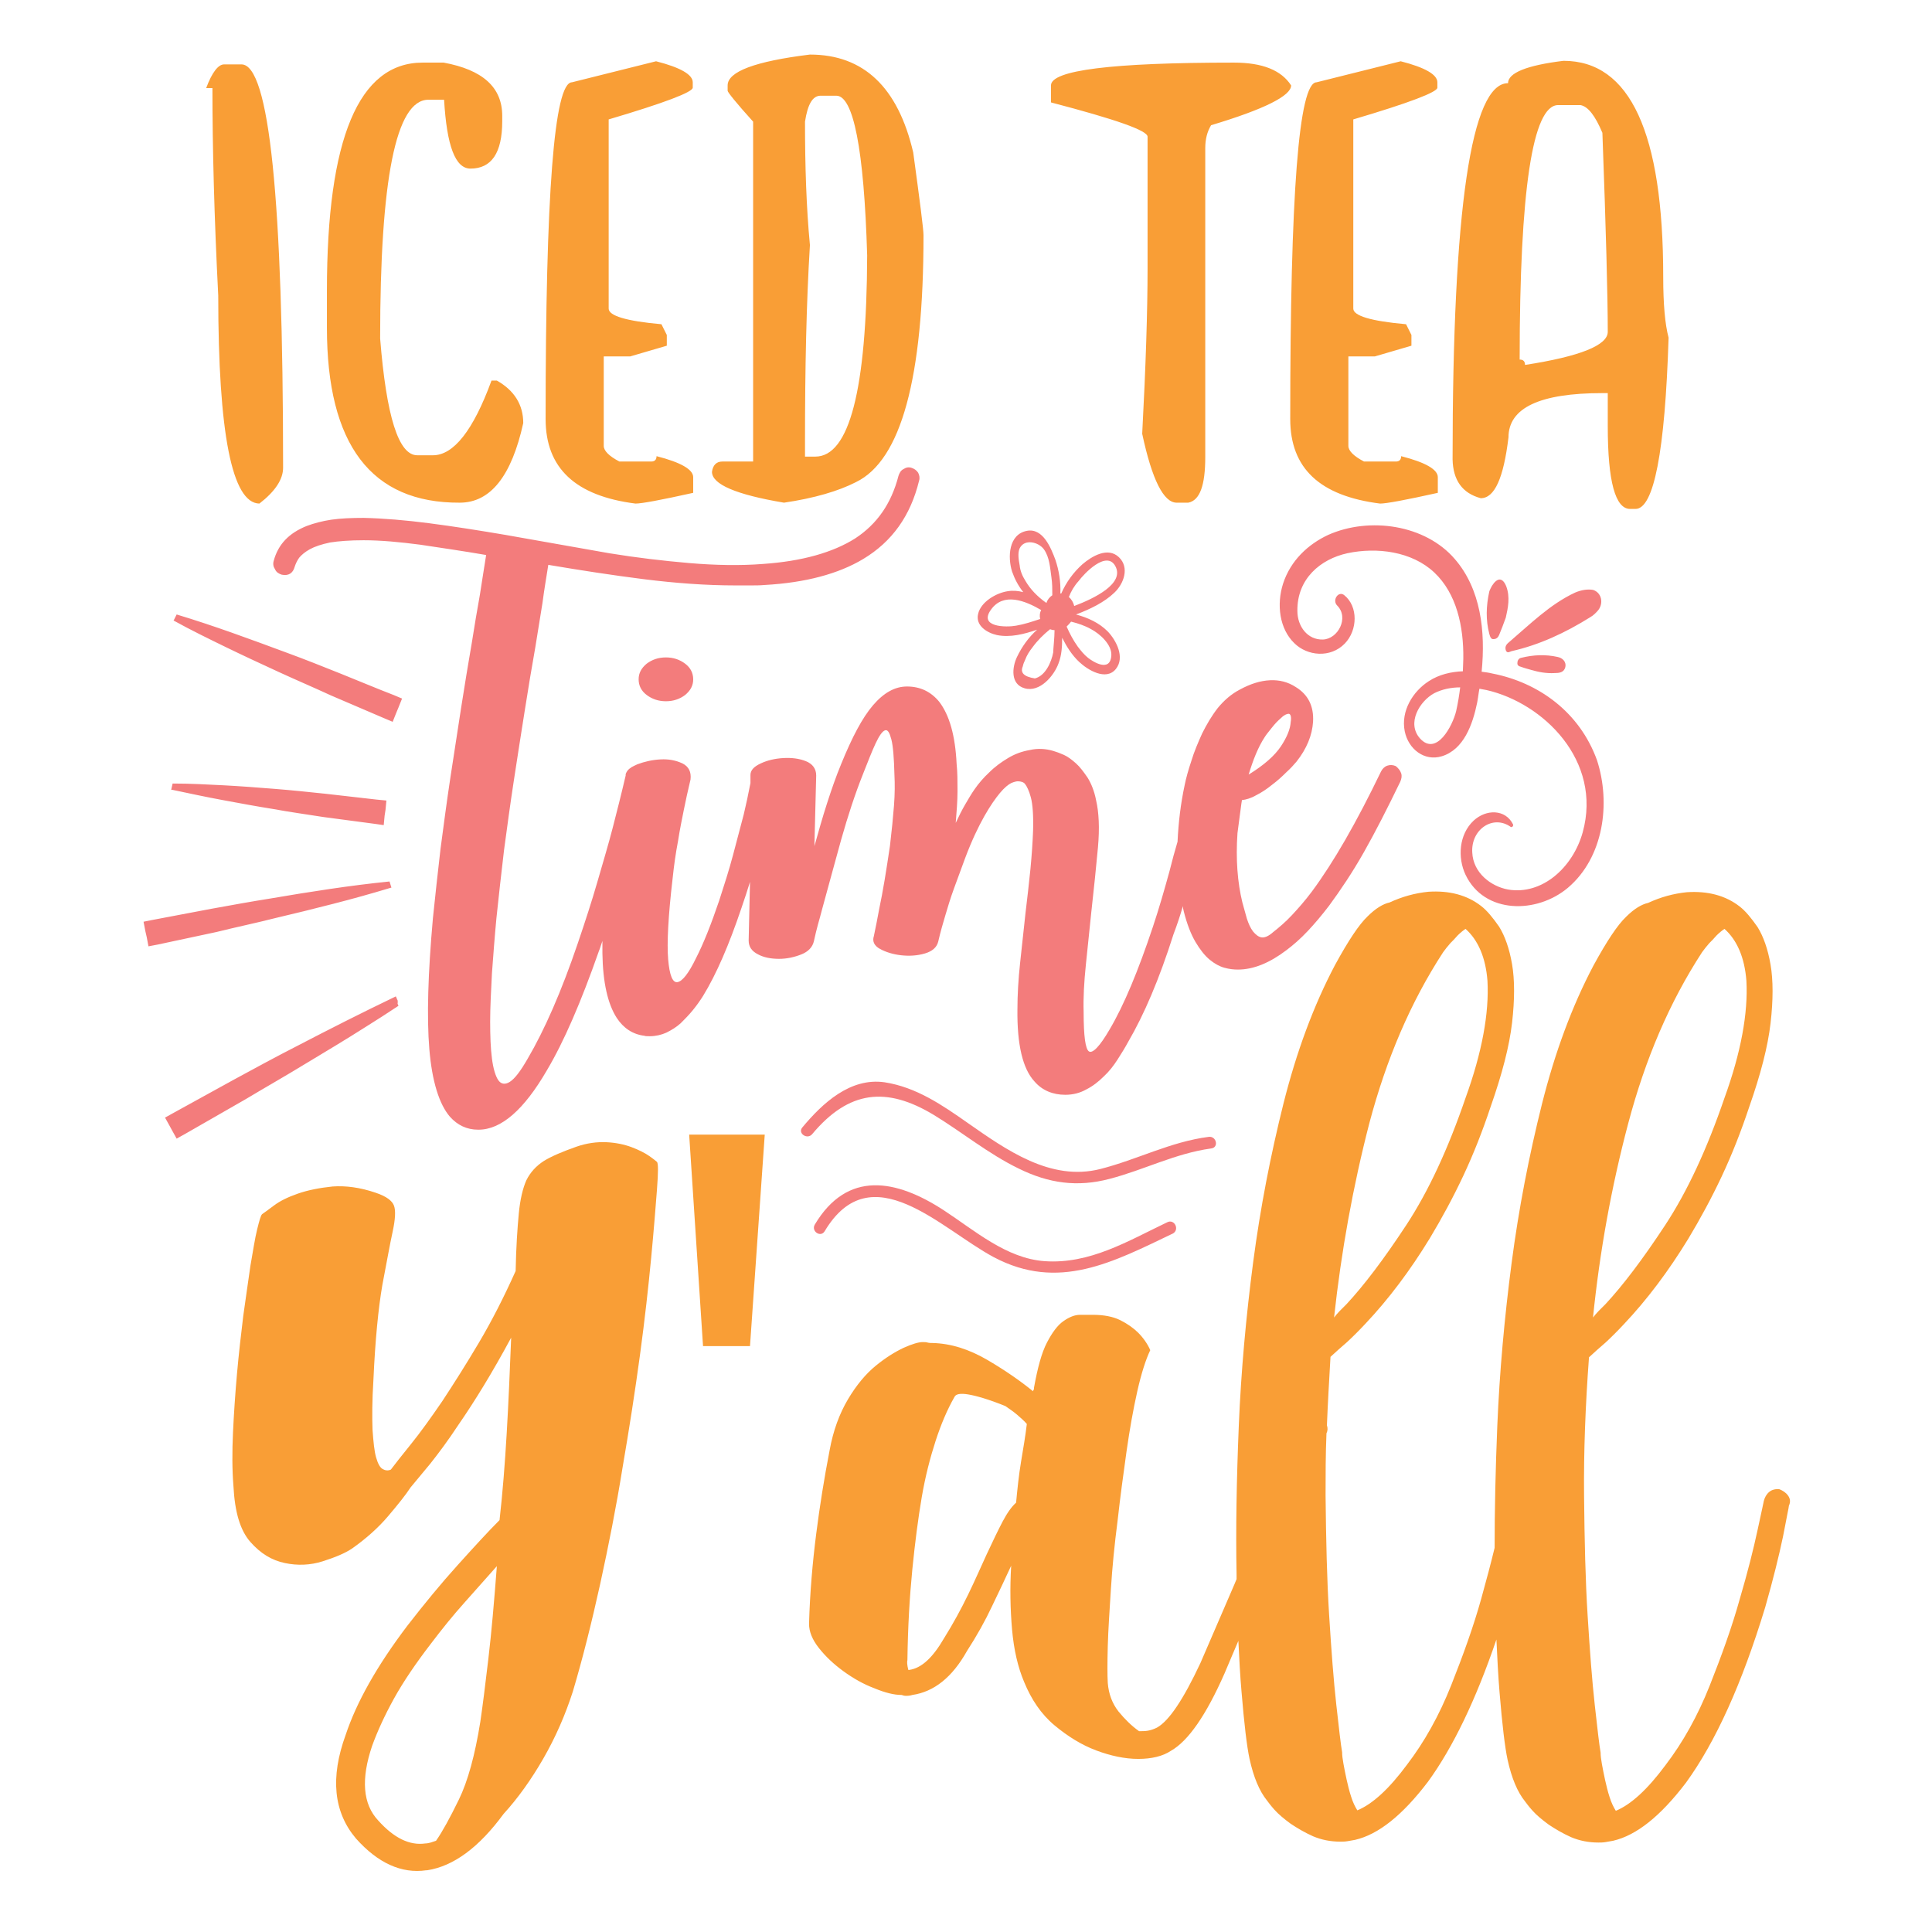 <?xml version="1.0" encoding="utf-8"?>
<!-- Generator: Adobe Illustrator 18.0.0, SVG Export Plug-In . SVG Version: 6.00 Build 0)  -->
<!DOCTYPE svg PUBLIC "-//W3C//DTD SVG 1.1//EN" "http://www.w3.org/Graphics/SVG/1.1/DTD/svg11.dtd">
<svg version="1.1" id="Layer_1" xmlns="http://www.w3.org/2000/svg" xmlns:xlink="http://www.w3.org/1999/xlink" x="0px" y="0px"
	 viewBox="0 0 432 432" enable-background="new 0 0 432 432" xml:space="preserve">
<path fill="#F99E36" d="M145.2,258.5c-1-0.7-2.4-1.4-4-2c-1.6-0.6-3.5-1-5.6-1.1c-2.1-0.1-4.4,0.2-6.7,1c-3.1,1.1-5.5,2.1-7.3,3.2
	c-1.7,1.1-3,2.5-3.9,4.3c-0.8,1.8-1.4,4.3-1.7,7.5c-0.3,3.2-0.6,7.4-0.7,12.8c-2.6,5.8-5.3,11.1-8.2,16s-5.7,9.3-8.2,13.1
	c-2.6,3.8-4.9,7-7,9.6c-2.1,2.6-3.6,4.5-4.5,5.7c-0.6,0.3-1.3,0.2-1.8-0.1c-0.6-0.3-1.1-1.2-1.5-2.6c-0.4-1.4-0.6-3.4-0.8-6.2
	c-0.1-2.8-0.1-6.5,0.2-11.2c0.4-8.9,1.1-16,2-21.2c1-5.2,1.7-9.2,2.3-11.9c0.6-2.8,0.7-4.7,0.3-5.8c-0.4-1.1-1.7-2.1-4.1-2.9
	c-3.5-1.2-6.7-1.6-9.6-1.4c-2.9,0.3-5.5,0.8-7.8,1.6c-2.3,0.8-4.1,1.7-5.4,2.7s-2.2,1.6-2.6,1.9c-0.3,0.3-0.6,1.4-1.1,3.4
	c-0.5,2-0.9,4.7-1.5,8.1c-0.5,3.3-1,7.1-1.6,11.2c-0.5,4.1-1,8.4-1.4,12.9c-0.4,4.5-0.7,8.9-0.9,13.2c-0.2,4.3-0.2,8.3,0.1,12
	c0.3,5.8,1.5,9.9,3.8,12.5c2.3,2.6,4.8,4.1,7.7,4.7c2.8,0.6,5.7,0.5,8.5-0.4c2.8-0.9,5-1.8,6.6-2.9c3.1-2.2,5.8-4.6,8-7.2
	c2.2-2.6,3.9-4.7,5-6.4c1-1.2,2.5-3,4.4-5.3c1.9-2.4,4-5.2,6.3-8.7c3.6-5.2,7.6-11.7,11.8-19.5c-0.3,7.5-0.6,14.6-1,21.4
	c-0.4,6.8-0.9,13.2-1.6,19.4c-2.6,2.6-5.7,6-9.4,10.1c-3.7,4.1-7.4,8.6-11.2,13.5c-6.9,9.1-11.4,17.2-13.8,24.4
	c-3.5,9.6-2.7,17.3,2.3,23.2c4.9,5.5,10.2,7.9,15.7,7.1h0.2c5.9-0.9,11.6-5.1,17.1-12.6c3.2-3.5,6.2-7.7,8.9-12.4s4.9-9.7,6.6-15
	c2.2-7.4,4.2-15.4,6.1-24c1.9-8.7,3.6-17.3,5-26c1.5-8.7,2.8-17.1,3.9-25.2c1.1-8.1,1.9-15.4,2.5-21.7c0.6-6.3,1-11.4,1.3-15.3
	c0.3-3.9,0.3-5.9,0-6.2C146.9,259.8,146.2,259.2,145.2,258.5z M109.2,370.9c-0.7,6-1.3,10.7-1.8,14.1c-1.2,7.5-2.8,13.3-4.8,17.4
	c-2,4.1-3.7,7.2-5.1,9.2c-0.4,0.1-0.8,0.3-1.2,0.4c-0.4,0.1-0.8,0.2-1.2,0.2c-3.5,0.5-7-1.2-10.5-5.1c-3.5-3.7-3.9-9.3-1.4-16.7
	c1.2-3.3,2.8-6.8,4.9-10.6c2.1-3.8,4.9-7.9,8.2-12.2c2.5-3.3,5-6.4,7.6-9.3c2.6-2.9,5-5.6,7.2-8.1C110.5,358,109.9,365,109.2,370.9z
	 M154.1,253.7H171l-3.3,47.3h-10.5L154.1,253.7z M399.8,334.4c-0.5-0.7-1.2-1.1-1.9-1.4c-0.9-0.1-1.7,0.1-2.3,0.6
	c-0.6,0.5-1,1.2-1.2,2c0,0.1-0.5,2.3-1.4,6.5c-0.9,4.2-2.2,9.4-4,15.5c-1.7,6.1-4,12.5-6.7,19.3c-2.7,6.8-6,12.7-9.9,17.8
	c-4,5.4-7.7,8.8-11.1,10.2c-0.5-0.8-1-1.8-1.4-3.1c-0.4-1.2-0.7-2.5-1-3.8c-0.3-1.3-0.5-2.5-0.7-3.5c-0.2-1.1-0.3-1.9-0.3-2.6
	c-0.3-1.7-0.7-5.2-1.3-10.6c-0.6-5.4-1.1-12-1.6-20c-0.5-7.9-0.7-16.9-0.8-26.8c-0.1-9.9,0.3-20.2,1.1-31c1.2-1.1,2.4-2.2,3.7-3.3
	c1.3-1.2,2.7-2.6,4.1-4.1c5.2-5.5,10-11.9,14.4-19.1c2.7-4.5,5.2-9.1,7.5-14c2.3-4.9,4.3-10,6.1-15.4c2.6-7.4,4.2-13.6,4.8-18.8
	c0.6-5.2,0.6-9.6,0-13.1c-0.6-3.5-1.6-6.3-2.9-8.4c-1.4-2-2.7-3.6-4-4.6c-3.2-2.5-7.2-3.5-11.8-3.2c-3,0.3-5.9,1.1-8.7,2.4
	c-1.4,0.3-3.1,1.3-4.9,3.1c-1.9,1.8-4.3,5.4-7.3,10.9c-4.8,9.1-8.6,19.4-11.5,30.9c-2.9,11.6-5.2,23.4-6.8,35.6
	c-1.6,12.2-2.7,24.4-3.2,36.4c-0.4,9.7-0.6,18.8-0.6,27.3c-0.8,3.3-1.8,7.1-3,11.4c-1.7,6.1-4,12.5-6.7,19.3
	c-2.7,6.8-6,12.7-9.9,17.8c-4,5.4-7.7,8.8-11.1,10.2c-0.5-0.8-1-1.8-1.4-3.1c-0.4-1.2-0.7-2.5-1-3.8c-0.3-1.3-0.5-2.5-0.7-3.5
	c-0.2-1.1-0.3-1.9-0.3-2.6c-0.3-1.7-0.7-5.2-1.3-10.6c-0.6-5.4-1.1-12-1.6-20c-0.5-7.9-0.7-16.9-0.8-26.8c0-4.5,0-9.2,0.2-13.9
	c0.3-0.6,0.3-1.2,0.1-1.8c0.2-5,0.5-10.1,0.8-15.3c1.2-1.1,2.4-2.2,3.7-3.3c1.3-1.2,2.7-2.6,4.1-4.1c5.2-5.5,10-11.9,14.4-19.1
	c2.7-4.5,5.2-9.1,7.5-14c2.3-4.9,4.3-10,6.1-15.4c2.6-7.4,4.2-13.6,4.8-18.8c0.6-5.2,0.6-9.6,0-13.1c-0.6-3.5-1.6-6.3-2.9-8.4
	c-1.4-2-2.7-3.6-4-4.6c-3.2-2.5-7.2-3.5-11.8-3.2c-3,0.3-5.9,1.1-8.7,2.4c-1.4,0.3-3.1,1.3-4.9,3.1c-1.9,1.8-4.3,5.4-7.3,10.9
	c-4.8,9.1-8.6,19.4-11.5,30.9c-2.9,11.6-5.2,23.4-6.8,35.6c-1.6,12.2-2.7,24.4-3.2,36.4c-0.5,12.1-0.7,23.2-0.5,33.4
	c0,0.3,0,0.7,0,1c-0.2,0.4-0.3,0.8-0.5,1.2c-2.7,6.2-5.2,12.1-7.6,17.6c-3.8,8.1-7,12.9-9.7,14.4c-0.8,0.4-1.5,0.6-2.1,0.7
	c-0.6,0.1-1.3,0.1-1.9,0.1c-1.7-1.2-3.2-2.7-4.6-4.4c-1.4-1.8-2.2-3.9-2.4-6.4c-0.1-1.7-0.1-4.4,0-8.2c0.1-3.7,0.4-8,0.7-12.8
	c0.3-4.8,0.8-9.9,1.5-15.3c0.6-5.4,1.3-10.5,2-15.5c0.7-4.9,1.5-9.4,2.4-13.4c0.9-4,1.9-7.1,2.9-9.2c-0.6-1.4-1.6-2.8-2.7-3.9
	c-1-1-2.4-2-4-2.8c-1.6-0.8-3.7-1.2-6.1-1.2c-0.8,0-1.7,0-2.9,0c-1.2,0-2.4,0.5-3.7,1.4c-1.3,0.9-2.5,2.5-3.7,4.8
	c-1.2,2.3-2.1,5.7-2.9,10.1c0,0.3,0,0.4-0.1,0.5c-0.1,0.1-0.1,0.2-0.1,0.3c-2.7-2.2-6.1-4.6-10.2-7c-4.1-2.4-8.2-3.7-12.3-3.8
	c-0.4,0-0.7,0-1.1-0.1c-0.3-0.1-0.7-0.1-1.1-0.1c-0.9,0-2.3,0.4-4.3,1.3c-1.9,0.9-4,2.2-6.2,4c-2.2,1.8-4.3,4.3-6.2,7.5
	c-1.9,3.2-3.3,7-4.1,11.4c-1.2,6.2-2.2,12.4-3,18.7c-0.8,6.3-1.4,13-1.6,20.1c0,1.7,0.7,3.5,2.2,5.4c1.5,1.9,3.3,3.6,5.5,5.2
	c2.2,1.6,4.5,2.9,6.9,3.8c2.4,1,4.4,1.5,6.1,1.5c0.3,0.1,0.6,0.2,1,0.2c0.6,0,1.1-0.1,1.4-0.2c4.8-0.7,8.9-3.9,12.2-9.8
	c2.2-3.4,4.1-6.8,5.6-10c1.6-3.3,3-6.3,4.3-9.1c-0.3,5-0.2,9.7,0.2,14.3c0.4,4.5,1.3,8.4,2.7,11.7c1.6,3.9,3.8,7.2,6.8,9.7
	c3,2.5,6.1,4.4,9.3,5.6c3.2,1.2,6.4,1.9,9.4,1.9c3,0,5.5-0.6,7.3-1.8c3.9-2.2,7.9-8,12-17.3c1-2.3,2-4.8,3.1-7.3
	c0.2,4.1,0.4,7.9,0.7,11.3c0.6,7.3,1.2,12.3,1.8,15.1c0.9,4.1,2.2,7.2,3.9,9.3c0.3,0.4,0.8,1.1,1.7,2.1c0.9,1,2.1,2,3.6,3.1
	c1.5,1,3.2,2,5,2.8c1.9,0.8,3.9,1.2,6.1,1.2c0.5,0,1,0,1.6-0.1c0.5-0.1,1.1-0.2,1.7-0.3c5.2-1.2,10.6-5.5,16.3-13
	c5.6-7.7,10.7-18.3,15.3-31.8c0.2,4.3,0.4,8.2,0.7,11.8c0.6,7.3,1.2,12.3,1.8,15.1c0.9,4.1,2.2,7.2,3.9,9.3c0.3,0.4,0.8,1.1,1.7,2.1
	c0.9,1,2.1,2,3.6,3.1c1.5,1,3.2,2,5,2.8c1.9,0.8,3.9,1.2,6.1,1.2c0.5,0,1,0,1.6-0.1c0.5-0.1,1.1-0.2,1.7-0.3
	c5.2-1.2,10.6-5.5,16.3-13c6.6-9.1,12.5-22.1,17.7-39.2c1.8-6.3,3.1-11.6,4-15.9c0.8-4.3,1.3-6.5,1.3-6.8
	C400.4,335.8,400.3,335.1,399.8,334.4z M364.1,251.1c3.8-14.3,9.2-27,16.5-38.2c0.5-0.7,1-1.3,1.6-2c0.5-0.5,1.1-1.1,1.6-1.7
	c0.6-0.6,1.2-1.1,1.8-1.5c2.8,2.5,4.5,6.4,4.9,11.6c0.4,7.2-1.2,16-4.9,26.2c-3.9,11.4-8.3,20.9-13.3,28.5
	c-5,7.6-9.4,13.4-13.3,17.6c-0.5,0.5-1,1-1.5,1.5c-0.5,0.5-0.9,1-1.3,1.5C357.7,279.9,360.3,265.4,364.1,251.1z M306.2,251.1
	c3.8-14.3,9.2-27,16.5-38.2c0.5-0.7,1-1.3,1.6-2c0.5-0.5,1.1-1.1,1.6-1.7c0.6-0.6,1.2-1.1,1.8-1.5c2.8,2.5,4.5,6.4,4.9,11.6
	c0.4,7.2-1.2,16-4.9,26.2c-3.9,11.4-8.3,20.9-13.3,28.5c-5,7.6-9.4,13.4-13.3,17.6c-0.5,0.5-1,1-1.5,1.5c-0.5,0.5-0.9,1-1.3,1.5
	C299.9,279.9,302.5,265.4,306.2,251.1z M228.3,326.9c-0.5,3-0.8,6-1.1,9.1c-1,0.9-2,2.3-3,4.2c-1,1.9-2.2,4.4-3.6,7.4
	c-1.2,2.6-2.5,5.6-4.1,8.9c-1.6,3.3-3.4,6.6-5.4,9.8c-2.5,4.3-5,6.7-7.8,7.1h-0.2c-0.3-1.2-0.3-1.9-0.2-2.2
	c0.1-7.5,0.5-14.2,1.1-20.3c0.6-6,1.3-11.4,2.1-16.1c0.8-4.7,1.9-8.9,3.1-12.6c1.2-3.7,2.6-7,4.2-9.8c0.3-0.7,1.3-0.9,3.1-0.6
	c1.8,0.3,4.6,1.1,8.3,2.6c1,0.7,1.9,1.3,2.7,2c0.8,0.7,1.5,1.3,2.1,2C229.3,321,228.8,323.9,228.3,326.9z M48.8,66.1
	c-0.9-17.6-1.3-33.1-1.3-46.4h-1.4c1.3-3.5,2.7-5.3,4-5.3h3.9c6.2,0,9.3,30.1,9.3,90.2c0,2.6-1.8,5.3-5.3,8
	C51.9,112.5,48.8,97,48.8,66.1z M73.1,73.3V65c0-34,7.1-51,21.4-51h4.7c8.7,1.6,13.1,5.5,13.1,11.9v1.2c0,7.1-2.4,10.6-7.1,10.6
	c-3.4,0-5.3-5.1-5.9-15.4h-3.5C88.5,22.3,85,40.1,85,75.7c1.4,17.4,4.1,26.1,8.3,26.1h3.5c4.6,0,9-5.5,13.1-16.7h1.2
	c3.9,2.2,5.9,5.4,5.9,9.5c-2.6,11.8-7.3,17.8-14.2,17.8C83,112.5,73.1,99.4,73.1,73.3z M122,93.7c0-50.2,1.9-75.3,5.9-75.3l18.8-4.7
	c5.5,1.4,8.2,3,8.2,4.7v1.2c0,1-6.3,3.4-18.8,7.1V69c0,1.6,3.9,2.8,11.8,3.5l1.2,2.4v2.4l-8.2,2.4H135v20c0,1.1,1.2,2.3,3.5,3.5h7.1
	c0.8,0,1.2-0.4,1.2-1.2c5.5,1.4,8.2,3,8.2,4.7v3.5c-7.2,1.6-11.5,2.4-12.9,2.4C128.7,110.9,122,104.7,122,93.7z M206.5,52.6
	c0-1.3-0.8-7.5-2.3-18.5c-3.4-14.6-11.1-21.9-23.1-21.9c-12.2,1.5-18.4,3.8-18.4,6.9v1.2c0,0.3,1.9,2.7,5.7,6.9v76h-6.9
	c-1.3,0-2.1,0.8-2.3,2.3c0,2.8,5.4,5.1,16.1,6.9c6.8-1,12.2-2.6,16.1-4.6C201.5,102.9,206.5,84.5,206.5,52.6z M182.3,102.1H180v-3.5
	c0-16.2,0.3-30.8,1.1-43.8c-0.8-8.4-1.1-17.6-1.1-27.6c0.6-3.9,1.7-5.8,3.5-5.8h3.5c3.8,0,6.2,11.9,6.9,35.7
	C193.8,87.2,189.9,102.1,182.3,102.1z M235,22.9v-3.8c0-3.4,13.6-5.1,40.9-5.1c6.4,0,10.6,1.7,12.8,5.1c0,2.3-5.9,5.3-17.9,8.9
	c-0.9,1.5-1.3,3.2-1.3,5.1v69.1c0,6.3-1.2,9.7-3.8,10.2h-2.6c-2.9,0-5.5-5.1-7.7-15.4c0.8-15.1,1.2-27.5,1.2-37.1V30.6
	C256.7,29.2,249.5,26.7,235,22.9z M288.5,93.7c0-50.2,1.9-75.3,5.9-75.3l18.8-4.7c5.5,1.4,8.2,3,8.2,4.7v1.2c0,1-6.3,3.4-18.8,7.1
	V69c0,1.6,3.9,2.8,11.8,3.5l1.2,2.4v2.4l-8.2,2.4h-5.9v20c0,1.1,1.2,2.3,3.5,3.5h7.1c0.8,0,1.2-0.4,1.2-1.2c5.5,1.4,8.2,3,8.2,4.7
	v3.5c-7.2,1.6-11.5,2.4-12.9,2.4C295.1,110.9,288.5,104.7,288.5,93.7z M331.1,111.4c3.1,0,5.1-4.5,6.2-13.6c0-6.6,7-9.9,21-9.9h1.2
	v7.4c0,12.4,1.7,18.5,5,18.5h1.2c4.1,0,6.6-12.8,7.4-38.3c-0.8-3-1.2-7.5-1.2-13.6c0-32.2-7.4-48.3-22.3-48.3
	c-8.2,1-12.4,2.7-12.4,5c-8.2,0-12.4,28-12.4,84.1C324.9,107.4,327,110.3,331.1,111.4z M348.4,23.5h5c1.7,0.3,3.3,2.4,4.9,6.2
	c0.8,21.6,1.2,36.5,1.2,44.5c0,3-6.2,5.5-18.5,7.4c0-0.8-0.4-1.2-1.2-1.2C339.8,42.5,342.7,23.5,348.4,23.5z"/>
<path fill="#F37C7C" d="M153.2,148.4c1.2,0.9,1.8,2.1,1.8,3.5c0,1.4-0.6,2.5-1.8,3.5c-1.2,0.9-2.6,1.4-4.3,1.4
	c-1.7,0-3.1-0.5-4.3-1.4c-1.2-0.9-1.8-2.1-1.8-3.5c0-1.4,0.6-2.5,1.8-3.5c1.2-0.9,2.6-1.4,4.3-1.4C150.6,147,152,147.5,153.2,148.4z
	 M313.3,172.9c0.2,0.6,0.1,1.2-0.2,1.9c-2.8,5.8-5.5,11.1-8.1,15.7c-2.6,4.6-5.3,8.6-7.8,12c-1.6,2.1-3.2,4-4.8,5.7
	c-1.6,1.7-3.2,3.1-4.8,4.3c-3.7,2.8-7.3,4.3-10.8,4.3c-0.9,0-1.9-0.1-3-0.4c-1.1-0.3-2.2-0.9-3.3-1.8c-1.1-0.9-2.2-2.3-3.2-4
	c-1-1.7-1.9-4-2.6-6.8c-0.1-0.4-0.2-0.8-0.2-1.2c-0.6,2.1-1.3,4.2-2.1,6.3c-3.2,10.1-6.6,18-10.1,24c-0.7,1.3-1.5,2.6-2.4,4
	c-0.9,1.4-1.9,2.7-3.1,3.8c-1.2,1.2-2.5,2.2-3.9,2.9c-1.4,0.8-3,1.2-4.7,1.2c-2.8,0-5.2-1-6.9-3c-2.6-2.8-3.9-8.2-3.8-16.1
	c0-3.2,0.2-6.7,0.6-10.4c0.4-3.7,0.8-7.4,1.2-11.1c0.4-3.4,0.8-6.7,1.1-9.8c0.3-3.1,0.5-6,0.6-8.7c0.1-3.4-0.1-5.9-0.5-7.4
	c-0.4-1.5-0.9-2.5-1.3-3c-0.3-0.4-0.9-0.6-1.6-0.6c-0.3,0-0.8,0.1-1.5,0.4c-0.6,0.3-1.5,1-2.5,2.2c-1,1.2-2.2,2.9-3.5,5.2
	c-1.3,2.3-2.8,5.4-4.3,9.4c-0.9,2.4-1.7,4.6-2.5,6.8c-0.8,2.2-1.4,4.2-1.9,5.9c-0.5,1.7-1.1,3.7-1.6,5.9c-0.3,1.3-1.3,2.2-3,2.7
	c-1.7,0.5-3.5,0.6-5.3,0.4c-1.8-0.2-3.4-0.7-4.7-1.4c-1.3-0.7-1.8-1.7-1.4-2.9c0.4-1.9,0.8-3.9,1.2-6.1c0.4-1.9,0.8-4,1.2-6.4
	c0.4-2.4,0.8-5,1.2-7.7c0.4-3.4,0.7-6.4,0.9-9c0.2-2.6,0.2-4.9,0.1-6.8c-0.1-3.8-0.3-6.5-0.7-8c-0.4-1.5-0.8-2.2-1.4-2
	c-0.6,0.2-1.3,1.2-2.1,2.9c-0.8,1.7-1.7,4-2.8,6.8c-1.8,4.5-3.4,9.4-4.9,14.7c-1.5,5.4-2.9,10.6-4.3,15.7c-0.3,1.1-0.6,2.3-0.9,3.3
	c-0.3,1.1-0.6,2.3-0.9,3.7c-0.3,1.4-1.3,2.4-2.8,3c-1.5,0.6-3.2,1-5,1c-1.8,0-3.4-0.3-4.7-1c-1.4-0.7-2.1-1.7-2.1-3.1l0.3-13.1
	c-0.6,1.9-1.2,3.8-1.9,5.8c-2.8,8.3-5.6,14.8-8.6,19.7c-0.7,1.1-1.4,2.1-2.3,3.2c-0.9,1.1-1.8,2-2.7,2.9c-1,0.9-2,1.5-3.2,2.1
	c-1.1,0.5-2.4,0.8-3.7,0.8c-0.6,0-1,0-1.2-0.1c-2.6-0.3-4.7-1.7-6.2-4c-2-3.1-3.1-7.9-3.2-14.4c0-0.9,0-1.9,0-2.8
	c-0.3,0.8-0.5,1.6-0.8,2.3c-4,11.4-7.8,20.2-11.6,26.6c-5.1,8.8-10.2,13.3-15.3,13.3h-0.1c-2.5,0-4.6-1-6.3-2.9
	c-2.4-2.8-4-7.9-4.6-15.1c-0.6-7.2-0.3-17,0.8-29.3c0.5-5,1.1-10.2,1.7-15.5c0.7-5.3,1.4-10.6,2.2-15.9c0.8-5.3,1.6-10.5,2.4-15.6
	c0.8-5.1,1.6-10,2.4-14.6c0.6-3.8,1.2-7.4,1.8-10.7c0.5-3.3,1-6.3,1.4-8.9c-5.2-0.9-10.1-1.6-14.7-2.3c-4.6-0.6-8.8-1-12.7-1
	c-3.1,0-5.6,0.2-7.5,0.5c-1.9,0.4-3.4,0.9-4.5,1.5c-1.1,0.6-1.9,1.3-2.4,1.9c-0.5,0.7-0.8,1.4-1,2c-0.4,1.5-1.4,2.1-2.9,1.8
	c-0.6-0.2-1.2-0.5-1.5-1.2c-0.4-0.6-0.5-1.2-0.3-1.9c1-3.7,3.4-6.2,7.4-7.8c1.6-0.6,3.5-1.1,5.5-1.4c2.1-0.3,4.5-0.4,7.2-0.4
	c4.4,0.1,9.3,0.5,14.7,1.2c5.4,0.7,11.1,1.6,17,2.6l23.2,4.1c6.1,1,12.1,1.7,17.9,2.2c5.9,0.5,11.4,0.6,16.5,0.2
	c8.8-0.6,15.7-2.6,20.6-5.7c4.9-3.2,8.1-7.8,9.7-14c0.2-0.6,0.5-1.2,1.1-1.5c0.6-0.4,1.2-0.5,1.8-0.3c0.6,0.2,1.1,0.5,1.5,1.1
	c0.3,0.6,0.4,1.2,0.2,1.8c-1.9,7.8-6,13.6-12.5,17.5c-5.5,3.3-12.9,5.3-22,5.8c-1.1,0.1-2.1,0.1-3.2,0.1c-1.1,0-2.2,0-3.3,0
	c-6.6,0-13.4-0.5-20.6-1.4c-7.1-0.9-14.2-2-21.3-3.2c-0.4,2.6-0.9,5.4-1.3,8.5c-0.5,3-1,6.3-1.6,9.9c-0.8,4.5-1.6,9.3-2.4,14.4
	c-0.8,5-1.6,10.2-2.4,15.4c-0.8,5.2-1.5,10.4-2.2,15.6c-0.6,5.2-1.2,10.3-1.7,15.2c-0.4,4.2-0.7,8.3-1,12.3c-0.2,4-0.4,7.6-0.4,10.8
	c0,3.2,0.1,6,0.4,8.3c0.3,2.3,0.8,3.9,1.4,4.8c0.6,0.9,1.5,1.1,2.6,0.4c1.1-0.7,2.4-2.4,4-5.2c3.7-6.3,7.5-14.9,11.2-25.8
	c1.6-4.7,3.1-9.3,4.4-13.8c1.3-4.5,2.5-8.5,3.4-12c0.9-3.5,1.9-7.4,2.9-11.7c0-0.1,0-0.3,0-0.3c0.1-0.3,0.3-0.7,0.6-1
	c0.1-0.1,0.3-0.3,0.5-0.4c0,0,0.1,0,0.1-0.1c0.4-0.2,0.9-0.5,1.4-0.7c1.6-0.6,3.3-1,5.2-1.1c1.8-0.1,3.4,0.2,4.9,0.9
	c1.4,0.7,2,1.9,1.8,3.6c-0.6,2.5-1.1,4.8-1.5,6.8c-0.4,2-0.9,4.4-1.3,7c-0.5,2.6-0.9,5.4-1.2,8.3c-1,8.5-1.3,14.6-1,18.1
	c0.3,3.6,1,5.3,2.1,5.1c1.1-0.2,2.5-2,4.1-5.3c1.7-3.3,3.4-7.6,5.2-12.9c1.1-3.4,2.2-6.8,3.1-10.2c0.9-3.4,1.7-6.4,2.4-9.1
	c0.5-2.1,1-4.4,1.5-7l0-1.8c0-1.1,0.8-1.9,2.3-2.6c1.5-0.7,3.2-1.1,5.1-1.2c1.8-0.1,3.5,0.1,5,0.7c1.5,0.6,2.3,1.7,2.3,3.2
	l-0.4,15.8c0.9-3.2,1.8-6.4,2.8-9.5c1-3.1,2-6,3.2-8.9c2.4-5.9,4.7-10.3,7.1-13.1c2.4-2.8,4.9-4.2,7.6-4.2c2.9,0,5.3,1.1,7.2,3.4
	c2.3,3,3.6,7.6,3.9,13.9c0.2,1.9,0.2,3.9,0.2,6.1c0,2.2-0.2,4.6-0.4,7.1c0.7-1.5,1.4-2.9,2.1-4.1c0.7-1.2,1.4-2.4,2.1-3.4
	c0.9-1.3,2-2.6,3.3-3.8c1.3-1.3,2.7-2.3,4.2-3.2c1.5-0.9,3.1-1.5,4.9-1.8c1.7-0.4,3.5-0.3,5.2,0.2c0.7,0.2,1.5,0.5,2.4,0.9
	c0.9,0.4,1.8,1.1,2.7,1.9c0.9,0.8,1.7,1.9,2.6,3.2c0.8,1.3,1.5,3,1.9,5.1c0.6,2.6,0.8,6.1,0.4,10.5c-0.4,4.4-0.9,9.2-1.5,14.6
	c-0.4,3.9-0.8,7.8-1.2,11.6c-0.4,3.9-0.6,7.4-0.5,10.6c0,5.4,0.4,8.3,1.2,8.8c0.8,0.5,2.4-1.1,4.6-4.9c3.2-5.4,6.4-13.1,9.7-23
	c1.4-4.2,2.6-8.4,3.7-12.4c0.6-2.4,1.2-4.6,1.8-6.6c0.2-4.3,0.7-8.5,1.6-12.7c0.3-1.5,0.8-3.3,1.5-5.4c0.6-2,1.5-4.1,2.4-6.1
	c1-2,2.1-3.9,3.5-5.7c1.4-1.7,3-3.1,4.9-4.1c2.4-1.3,4.6-2,6.8-2.1c2.1-0.1,4,0.4,5.7,1.5c2.8,1.7,4.1,4.3,3.9,7.8
	c-0.2,3-1.4,6-3.7,8.9c-0.6,0.7-1.3,1.5-2.3,2.4c-1,1-2,1.9-3.2,2.8c-1.1,0.9-2.3,1.7-3.5,2.3c-1.2,0.7-2.3,1-3.2,1.1
	c-0.2,1.1-0.3,2.3-0.5,3.6c-0.2,1.3-0.3,2.5-0.5,3.8c-0.4,5.8,0,11,1.1,15.5c0.3,1.2,0.7,2.4,1,3.6c0.4,1.2,0.8,2.1,1.4,2.9
	c0.6,0.7,1.2,1.2,1.9,1.3c0.7,0.1,1.6-0.3,2.6-1.2c1.4-1.1,2.8-2.3,4.2-3.8c1.4-1.5,2.9-3.2,4.4-5.2c4.9-6.6,10-15.5,15.5-26.9
	c0.3-0.6,0.8-1.1,1.4-1.3c0.6-0.2,1.2-0.2,1.9,0.1C312.7,171.8,313.1,172.3,313.3,172.9z M279.2,173.2c3.4-2.1,5.8-4.2,7.2-6.3
	c1.4-2.1,2.1-3.9,2.2-5.4c0.2-1.2,0-1.8-0.4-1.9c-0.4,0-1,0.2-1.7,0.9c-0.7,0.6-1.4,1.3-2.1,2.2c-0.7,0.9-1.3,1.6-1.6,2.1
	C281.3,167.1,280.2,169.9,279.2,173.2z M336.7,145.4c0.3,0.8,0.9,0.3,1.3,0.2c6.2-1.4,12-4.1,17.6-7.6c0.7-0.4,1.3-1,1.8-1.6
	c1.2-1.6,0.7-3.9-1.2-4.5c-1.2-0.2-2.6,0-4,0.6c-5.6,2.6-10.1,7.1-14.9,11.2C336.7,144.2,336.5,144.7,336.7,145.4z M334,142.9
	c0.6,0,1-0.4,1.2-0.9c0.5-1.2,1-2.5,1.5-3.9c0.5-2.2,1-4.6,0.1-7c-0.8-2-2-2-3.2-0.1c-0.2,0.4-0.5,0.9-0.6,1.3
	c-0.7,3.2-0.8,6.3,0,9.4C333.2,142.4,333.4,143,334,142.9z M340.1,147.1c-0.5,0.1-0.8,0.6-0.8,1.1c-0.1,0.6,0.4,0.8,0.8,0.9
	c0.8,0.3,1.6,0.5,2.3,0.7c1.7,0.5,3.4,0.8,5.2,0.7c1,0,2.1-0.1,2.4-1.3c0.3-1.3-0.7-2.1-1.7-2.3
	C345.6,146.3,342.9,146.4,340.1,147.1z M350.6,198.5c-7,5.9-18.7,5.9-22.9-2.9c-1.8-3.8-1.5-9,1.8-12.1c2.8-2.6,7.1-2.6,8.8,0.8
	c0.2,0.3-0.2,0.8-0.5,0.6c-3.9-2.8-8.9,0.5-8.6,5.7c0.2,4.6,4.2,7.6,8,8.3c7.6,1.3,14.5-4.9,16.7-12.8c4.4-16-8.8-28.9-21.5-31.8
	c-0.5-0.1-1.1-0.2-1.6-0.3c-0.2,1-0.3,2.1-0.5,3.1c-1,4.9-3,10.5-7.9,12c-3.9,1.2-7.5-1.6-8.3-5.6c-0.9-4.5,1.8-8.9,5.4-11.2
	c2.3-1.5,5-2.1,7.6-2.2c0-0.9,0.1-1.9,0.1-2.8c0.1-7.2-1.5-14.6-6.5-19.3c-5-4.7-12.8-5.7-19.4-4.3c-6,1.3-11.3,5.7-11.2,12.9
	c0,3.5,2.3,6.5,5.7,6.4c3.4-0.1,5.9-4.9,3.2-7.6c-1.2-1.2,0.3-3.4,1.6-2.3c3.1,2.5,3,7.8,0.1,10.8c-3.2,3.3-8.4,2.8-11.3-0.1
	c-3.3-3.2-4-8.6-2.5-13.3c1.7-5.2,5.6-8.8,10.1-10.9c9.2-4.1,21.7-2.3,28.3,5.4c5.8,6.7,6.9,16.1,6,25.2c0.8,0.1,1.6,0.2,2.4,0.4
	c10.3,2,19.5,8.6,23.4,19.4C360.2,179.6,358.6,191.7,350.6,198.5z M326.5,153.7c-2,0-4,0.4-5.8,1.3c-3.3,1.8-6.2,6.7-3.2,10.1
	c3.7,4.1,7.3-2.8,8.1-6.1C326,157.2,326.3,155.4,326.5,153.7z M218.7,137.3c0.6-2.7,4-4.7,6.6-5.1c1.2-0.2,2.3-0.1,3.5,0.2
	c-1.1-1.4-1.9-2.9-2.5-4.6c-1-3.2-0.8-8.3,3.3-9.1c3.6-0.7,5.4,3.8,6.4,6.5c0.8,2.4,1.2,4.9,1.1,7.5c0.1,0,0.1,0,0.2,0
	c1.1-2.5,2.7-4.7,4.7-6.5c2.1-1.8,5.7-4,8.2-1.6c2.4,2.3,1.1,5.9-1,7.9c-2.3,2.2-5.4,3.7-8.6,4.9c2.6,0.7,5.1,1.8,7.1,3.8
	c1.9,2,3.9,5.8,1.8,8.4c-2.2,2.7-6.3,0.2-8.2-1.6c-1.6-1.5-2.8-3.4-3.8-5.4c0,1.9-0.1,3.9-0.8,5.7c-1,2.8-4.2,6.6-7.6,5.6
	c-3.2-0.9-2.8-4.7-1.7-7c1.1-2.3,2.6-4.4,4.5-6.1c-2.9,1-6,1.8-9,1.2C220.7,141.5,218.1,139.9,218.7,137.3z M239,133.5
	c0.6,0.5,1,1.2,1.2,2c4.5-1.7,11.3-5,9.2-8.9c-2-3.7-7.1,1.8-8.2,3.3C240.2,131,239.5,132.2,239,133.5z M238.5,140.1
	c0.7,1.6,1.5,3.1,2.5,4.5c0.7,0.9,1.4,1.8,2.3,2.5c1,0.8,5,3.4,5.2-0.6c0.1-2.4-2.6-4.8-4.5-5.8c-1.4-0.8-2.9-1.3-4.5-1.7
	C239.2,139.4,238.9,139.7,238.5,140.1z M235.8,140.9c-0.4,0-0.7-0.1-1-0.2c-1.5,1.2-2.8,2.5-3.9,4c-0.7,0.9-1.3,1.8-1.7,2.9
	c-0.2,0.4-0.4,0.9-0.5,1.4c-0.6,1.4,0.2,2.3,2.7,2.7c2.4-0.6,3.7-3.7,4.1-5.8C235.5,145.1,235.8,142.6,235.8,140.9z M229.3,129.9
	c1.1,1.9,2.7,3.5,4.5,4.8c0.1,0,0.1,0.1,0.2,0.1c0.2-0.7,0.7-1.3,1.3-1.7c0-1.3,0-2.7-0.2-4c-0.3-2.1-0.4-4.5-1.7-6.3
	c-1.2-1.6-4.3-2.4-5.4-0.2c-0.5,1.1-0.2,2.7,0,3.8C228.1,127.6,228.6,128.8,229.3,129.9z M227.2,139.9c1.8-0.3,3.6-0.9,5.4-1.5
	c0,0,0,0,0,0c-0.2-0.7-0.1-1.4,0.2-2c-3.6-2.1-8.4-4-11.2-0.1C218.7,140.3,225.1,140.3,227.2,139.9z M61.5,205.3
	c4.3-1,8.7-2.1,13-3.2c4.3-1.1,8.6-2.3,12.9-3.6l0.1,0l0-0.1l-0.4-1.3l0,0l0,0c-8.9,0.9-17.8,2.3-26.6,3.8
	c-4.4,0.7-8.8,1.5-13.2,2.3c-4.4,0.8-8.8,1.7-13.2,2.5l-2,0.4l0.4,2.1l0.3,1.3l0.4,2.1l2.1-0.4l13.1-2.8
	C52.8,207.3,57.2,206.4,61.5,205.3z M49.8,178.9c3.8,0.7,7.5,1.4,11.3,2c3.8,0.7,7.5,1.2,11.3,1.8l11.3,1.5l2.1,0.3l0.2-2.1l0.2-1.3
	l0.2-2.1l-2.1-0.2c-3.8-0.4-7.6-0.9-11.4-1.3c-3.8-0.4-7.6-0.8-11.4-1.1c-3.8-0.3-7.6-0.6-11.4-0.8c-3.8-0.2-7.6-0.4-11.5-0.4
	c0,0,0,0,0,0l0,0l0,0v0l-0.3,1.3l0,0.1l0.2,0C42.3,177.4,46,178.2,49.8,178.9z M76.1,150.6c-4-1.6-8-3.2-12.1-4.7
	c-8.1-3-16.2-6-24.5-8.5l0,0l0,0l-0.6,1.2l-0.1,0.1l0.1,0.1c3.8,2.1,7.7,4,11.6,5.9c3.9,1.9,7.8,3.7,11.7,5.5
	c3.9,1.8,7.9,3.5,11.8,5.3l11.9,5.1l1.9,0.8l0.8-2l0.5-1.2l0.8-2l-1.9-0.8C84.1,153.9,80.1,152.2,76.1,150.6z M88.9,223.7
	L88.9,223.7c0-0.1,0-0.1-0.1-0.2c0-0.1-0.1-0.2-0.1-0.3l0,0c-0.1-0.1-0.1-0.3-0.2-0.4c-7.5,3.6-14.8,7.3-22.1,11.1
	c-4.7,2.4-9.3,4.9-13.9,7.4c-4.6,2.5-9.2,5.1-13.8,7.6l-1.8,1l1,1.8l0.6,1.1l1,1.8l1.8-1l13.6-7.8c4.5-2.7,9.1-5.3,13.5-8
	c4.5-2.7,9-5.4,13.4-8.2c2.4-1.5,4.9-3.1,7.3-4.7c-0.1-0.2-0.2-0.4-0.2-0.6C89,224.1,88.9,223.9,88.9,223.7z M270.3,254.2
	c-8.6,1.1-16,5.1-24.3,7.2c-11.1,2.8-21-4.3-29.6-10.3c-5.7-4-11.5-8-18.6-9.1c-7.7-1.1-13.9,4.7-18.4,10.1
	c-1.1,1.3,1.1,2.8,2.2,1.5c8.2-9.8,16.6-10.7,27.2-4.3c6.4,3.9,12.2,8.7,19,12c6.7,3.3,13.1,4.2,20.3,2.3c7.7-2,14.7-5.7,22.7-6.8
	C272.6,256.6,272,254,270.3,254.2z M261,273.3c-8.8,4.2-17.3,9.4-27.4,8.7c-8.6-0.6-15.7-6.9-22.6-11.4c-10.6-6.9-21.5-9-28.8,3.2
	c-0.9,1.5,1.3,3,2.2,1.5c10.4-17.4,26-0.5,37.8,5.8c14.5,7.7,26.7,1.1,40.1-5.3C263.8,274.9,262.6,272.5,261,273.3z"/>
</svg>
